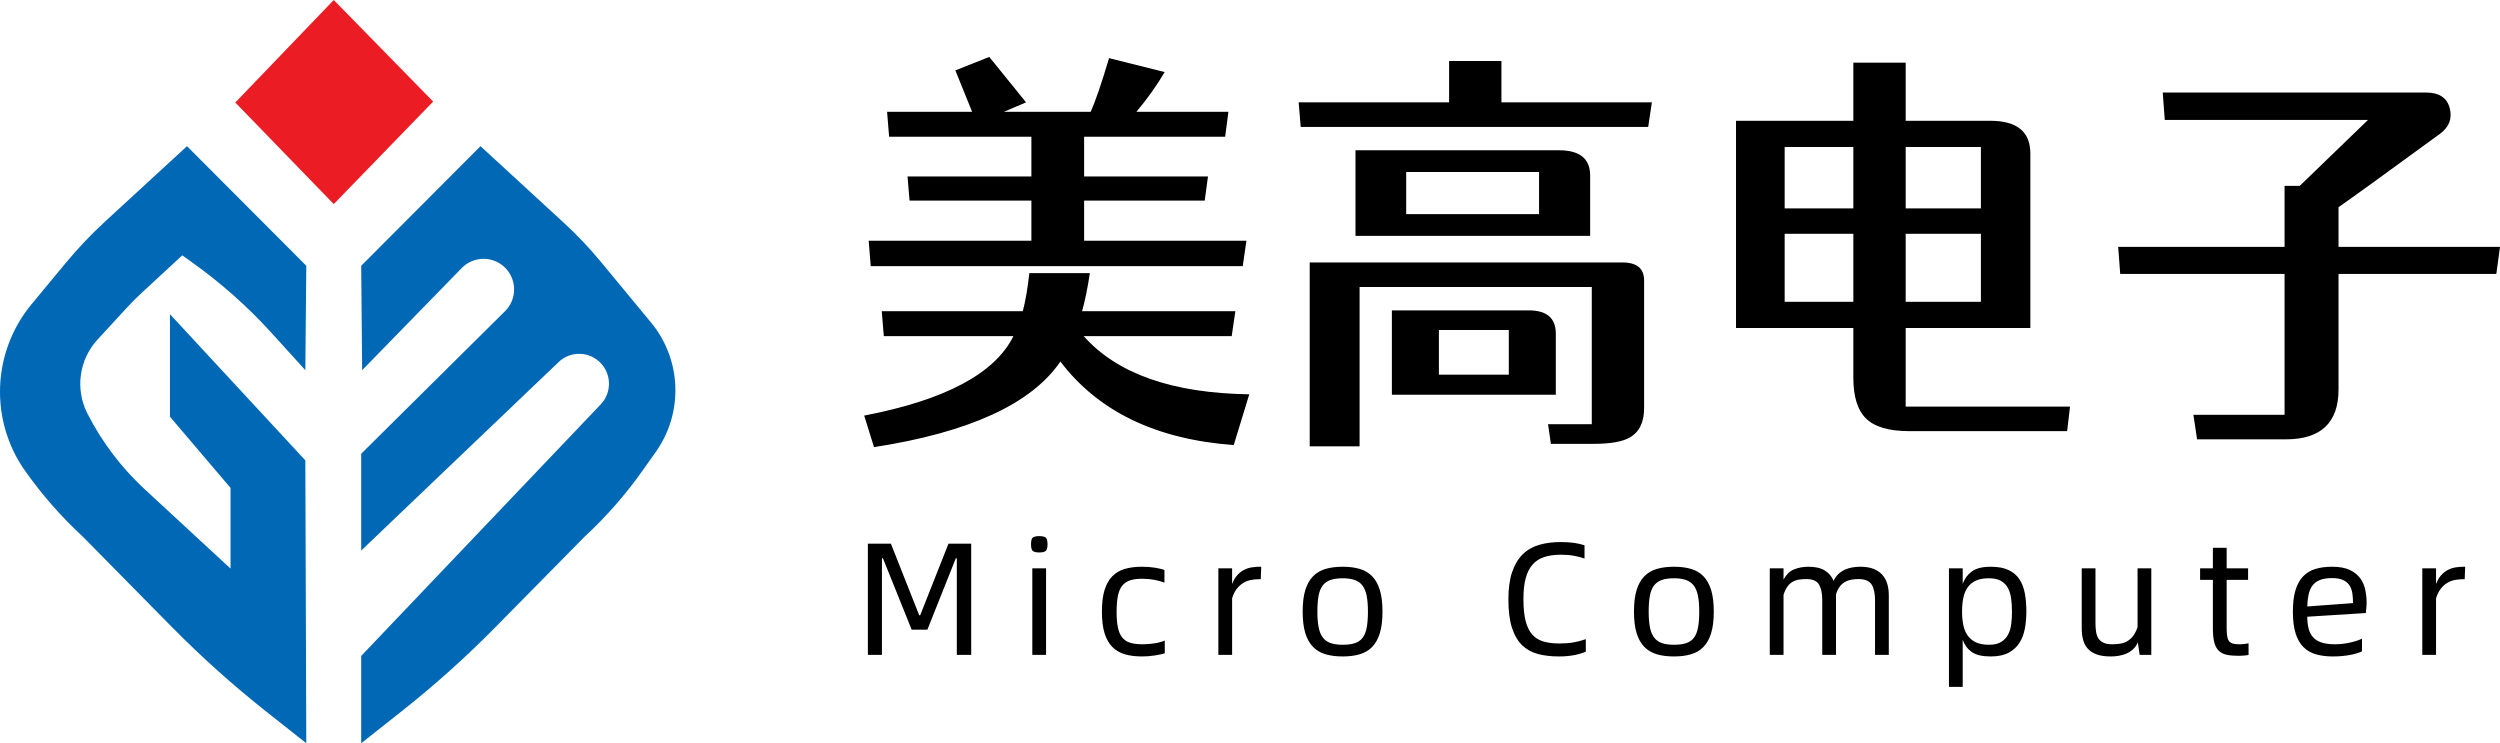 <?xml version="1.0" encoding="UTF-8"?>
<svg width="148px" height="44px" viewBox="0 0 148 44" version="1.1" xmlns="http://www.w3.org/2000/svg" xmlns:xlink="http://www.w3.org/1999/xlink">
    <title>编组备份 3</title>
    <g id="控件" stroke="none" stroke-width="1" fill="none" fill-rule="evenodd">
        <g id="navigation/加入我们" transform="translate(-360, -13)" fill-rule="nonzero">
            <g id="编组备份-3" transform="translate(360, 13)">
                <g id="编组-2备份" transform="translate(-0, -0)">
                    <polygon id="路径备份-14" fill="#EC1C24" points="19.758 -1.96569308e-14 13.929 6.069 19.758 12.082 25.643 6.013"></polygon>
                    <path d="M18.132,15.734 L11.07,8.654 L6.209,13.125 C5.378,13.89 4.599,14.711 3.879,15.582 L1.861,18.019 C-0.477,20.847 -0.627,24.898 1.496,27.891 L1.496,27.891 C2.493,29.299 3.634,30.598 4.901,31.769 L10.169,37.113 C11.925,38.893 13.788,40.564 15.747,42.115 L18.132,44 L18.076,27.254 L10.061,18.6 L10.061,24.669 L13.648,28.884 L13.648,33.66 L8.572,28.969 C7.184,27.686 6.034,26.167 5.175,24.482 L5.175,24.482 C4.44,23.041 4.678,21.295 5.772,20.105 L7.491,18.237 C7.784,17.917 8.091,17.61 8.41,17.316 L10.79,15.116 L11.428,15.573 C13.09,16.764 14.625,18.125 16.007,19.634 L18.076,21.916 L18.132,15.734 Z" id="路径备份-15" fill="#0068B5"></path>
                    <path d="M21.383,38.83 L21.383,44 L23.853,42.046 C25.754,40.54 27.562,38.919 29.266,37.192 L34.613,31.768 C35.879,30.597 37.02,29.298 38.017,27.89 L38.822,26.756 C40.471,24.431 40.355,21.285 38.538,19.09 L35.558,15.485 C34.89,14.677 34.168,13.915 33.397,13.206 L28.446,8.654 L21.383,15.734 L21.439,21.916 L27.335,15.867 C27.682,15.511 28.16,15.314 28.657,15.322 C29.153,15.33 29.624,15.542 29.96,15.909 L29.96,15.909 C30.616,16.627 30.589,17.737 29.898,18.422 L21.383,26.861 L21.383,32.593 L33.069,21.435 C33.768,20.767 34.874,20.787 35.549,21.48 L35.549,21.48 C36.214,22.162 36.22,23.249 35.563,23.939 L21.383,38.83 Z" id="路径备份-16" fill="#0068B5"></path>
                </g>
                <path d="M73.57,15.756 L73.788,14.253 L64.18,14.253 L64.18,11.877 L71.319,11.877 L71.513,10.447 L64.18,10.447 L64.18,8.096 L72.529,8.096 L72.723,6.617 L67.278,6.617 C67.939,5.826 68.496,5.042 68.948,4.266 L68.948,4.266 L65.656,3.442 C65.204,4.961 64.841,6.019 64.567,6.617 L64.567,6.617 L59.437,6.617 L60.743,6.06 L58.565,3.369 L56.557,4.169 L57.549,6.617 L52.515,6.617 L52.636,8.096 L61.058,8.096 L61.058,10.447 L53.725,10.447 L53.846,11.877 L61.058,11.877 L61.058,14.253 L51.426,14.253 L51.547,15.756 L73.57,15.756 Z M51.741,26.47 C57.388,25.597 61.066,23.908 62.776,21.403 C65.019,24.361 68.439,26.009 73.037,26.348 L73.037,26.348 L73.957,23.343 C69.407,23.278 66.14,22.131 64.156,19.901 L64.156,19.901 L72.916,19.901 L73.134,18.422 L64.059,18.422 C64.236,17.792 64.39,17.04 64.519,16.168 L64.519,16.168 L60.937,16.168 C60.84,17.057 60.711,17.808 60.55,18.422 L60.55,18.422 L52.2,18.422 L52.321,19.901 L59.993,19.901 C58.896,22.115 55.952,23.682 51.16,24.603 L51.16,24.603 L51.741,26.47 Z M97.573,7.514 L97.791,6.06 L88.885,6.06 L88.885,3.612 L85.787,3.612 L85.787,6.06 L76.881,6.06 L77.002,7.514 L97.573,7.514 Z M94.137,13.962 L94.137,10.399 C94.137,9.397 93.524,8.896 92.297,8.896 L92.297,8.896 L80.245,8.896 L80.245,13.962 L94.137,13.962 Z M91.112,12.677 L83.246,12.677 L83.246,10.181 L91.112,10.181 L91.112,12.677 Z M80.487,26.421 L80.487,16.992 L94.234,16.992 L94.234,25.112 L91.644,25.112 L91.813,26.276 L94.33,26.276 C95.314,26.276 96.024,26.154 96.46,25.912 C97.041,25.589 97.331,25.007 97.331,24.167 L97.331,24.167 L97.331,16.604 C97.331,15.893 96.904,15.538 96.049,15.538 L96.049,15.538 L77.535,15.538 L77.535,26.421 L80.487,26.421 Z M92.104,23.367 L92.104,19.755 C92.104,18.834 91.571,18.374 90.507,18.374 L90.507,18.374 L82.399,18.374 L82.399,23.367 L92.104,23.367 Z M89.321,22.179 L85.182,22.179 L85.182,19.537 L89.321,19.537 L89.321,22.179 Z M122.375,25.524 L122.545,24.07 L112.816,24.07 L112.816,19.416 L120.197,19.416 L120.197,9.09 C120.197,7.797 119.407,7.151 117.825,7.151 L117.825,7.151 L112.816,7.151 L112.816,3.709 L109.718,3.709 L109.718,7.151 L102.772,7.151 L102.772,19.416 L109.718,19.416 L109.718,22.349 C109.718,23.464 109.96,24.264 110.444,24.749 C110.944,25.266 111.807,25.524 113.034,25.524 L113.034,25.524 L122.375,25.524 Z M109.718,12.338 L105.652,12.338 L105.652,8.702 L109.718,8.702 L109.718,12.338 Z M117.269,12.338 L112.816,12.338 L112.816,8.702 L117.269,8.702 L117.269,12.338 Z M109.718,17.865 L105.652,17.865 L105.652,13.841 L109.718,13.841 L109.718,17.865 Z M117.269,17.865 L112.816,17.865 L112.816,13.841 L117.269,13.841 L117.269,17.865 Z M135.319,26.009 C137.4,26.009 138.441,25.023 138.441,23.052 L138.441,23.052 L138.441,16.216 L147.782,16.216 L148,14.616 L138.441,14.616 L138.441,12.265 C139.167,11.764 141.167,10.318 144.442,7.926 C144.991,7.522 145.185,7.013 145.023,6.399 C144.862,5.785 144.394,5.478 143.62,5.478 L143.62,5.478 L128.034,5.478 L128.155,7.102 L140.183,7.102 L136.142,11.005 L135.246,11.005 L135.246,14.616 L125.396,14.616 L125.517,16.216 L135.246,16.216 L135.246,24.555 L129.849,24.555 L130.067,26.009 L135.319,26.009 Z" id="美高电子" fill="#000000"></path>
                <path d="M52.211,38.767 L52.211,33.048 L52.268,33.048 L53.972,37.278 L54.9,37.278 L56.586,33.048 L56.643,33.048 L56.643,38.767 L57.495,38.767 L57.495,32.185 L56.15,32.185 L54.474,36.425 L54.417,36.425 L52.741,32.185 L51.378,32.185 L51.378,38.767 L52.211,38.767 Z M61.53,32.706 C61.7,32.706 61.823,32.678 61.899,32.621 C61.975,32.564 62.013,32.431 62.013,32.223 C62.013,32.008 61.975,31.873 61.899,31.82 C61.823,31.766 61.7,31.739 61.53,31.739 C61.347,31.739 61.219,31.766 61.146,31.82 C61.073,31.873 61.037,32.008 61.037,32.223 C61.037,32.431 61.073,32.564 61.146,32.621 C61.219,32.678 61.347,32.706 61.53,32.706 Z M61.927,38.767 L61.927,33.646 L61.113,33.646 L61.113,38.767 L61.927,38.767 Z M67.6,38.862 C67.72,38.862 67.845,38.858 67.974,38.848 C68.104,38.839 68.23,38.824 68.353,38.805 C68.476,38.786 68.59,38.766 68.694,38.744 C68.798,38.722 68.885,38.698 68.954,38.673 L68.954,38.673 L68.954,37.923 C68.771,37.999 68.563,38.054 68.329,38.089 C68.096,38.124 67.859,38.141 67.619,38.141 C67.335,38.141 67.097,38.111 66.904,38.051 C66.711,37.991 66.555,37.887 66.435,37.738 C66.315,37.59 66.23,37.392 66.18,37.145 C66.129,36.899 66.104,36.589 66.104,36.216 C66.104,35.837 66.129,35.522 66.18,35.272 C66.23,35.022 66.315,34.823 66.435,34.675 C66.555,34.526 66.71,34.42 66.899,34.357 C67.089,34.294 67.325,34.262 67.61,34.262 C67.875,34.262 68.115,34.283 68.329,34.324 C68.544,34.365 68.746,34.42 68.935,34.49 L68.935,34.49 L68.935,33.74 C68.79,33.69 68.602,33.646 68.372,33.608 C68.141,33.57 67.884,33.551 67.6,33.551 C67.221,33.551 66.885,33.593 66.592,33.679 C66.298,33.764 66.05,33.91 65.848,34.115 C65.646,34.321 65.493,34.592 65.389,34.931 C65.285,35.269 65.233,35.694 65.233,36.206 C65.233,36.719 65.285,37.144 65.389,37.482 C65.493,37.821 65.646,38.092 65.848,38.298 C66.05,38.503 66.298,38.649 66.592,38.734 C66.885,38.82 67.221,38.862 67.6,38.862 Z M72.941,38.767 L72.941,35.419 C73.011,35.192 73.102,35.005 73.216,34.86 C73.33,34.714 73.456,34.599 73.595,34.513 C73.734,34.428 73.882,34.37 74.04,34.338 C74.198,34.306 74.359,34.29 74.523,34.29 L74.523,34.29 L74.636,34.29 L74.665,33.551 L74.57,33.551 C74.419,33.551 74.262,33.563 74.101,33.589 C73.94,33.614 73.787,33.664 73.642,33.74 C73.497,33.816 73.364,33.921 73.244,34.053 C73.124,34.186 73.023,34.36 72.941,34.575 L72.941,34.575 L72.941,33.646 L72.127,33.646 L72.127,38.767 L72.941,38.767 Z M79.485,38.862 C79.864,38.862 80.2,38.82 80.494,38.734 C80.787,38.649 81.034,38.503 81.233,38.298 C81.431,38.092 81.583,37.821 81.687,37.482 C81.791,37.144 81.843,36.719 81.843,36.206 C81.843,35.694 81.791,35.269 81.687,34.931 C81.583,34.592 81.431,34.321 81.233,34.115 C81.034,33.91 80.787,33.764 80.494,33.679 C80.2,33.593 79.864,33.551 79.485,33.551 C79.107,33.551 78.77,33.593 78.477,33.679 C78.183,33.764 77.935,33.91 77.733,34.115 C77.531,34.321 77.378,34.592 77.274,34.931 C77.17,35.269 77.118,35.694 77.118,36.206 C77.118,36.719 77.17,37.144 77.274,37.482 C77.378,37.821 77.531,38.092 77.733,38.298 C77.935,38.503 78.183,38.649 78.477,38.734 C78.77,38.82 79.107,38.862 79.485,38.862 Z M79.485,38.17 C79.208,38.17 78.974,38.138 78.785,38.075 C78.595,38.012 78.44,37.904 78.321,37.753 C78.201,37.601 78.115,37.398 78.065,37.145 C78.014,36.893 77.989,36.58 77.989,36.206 C77.989,35.833 78.013,35.52 78.06,35.267 C78.107,35.015 78.19,34.812 78.306,34.66 C78.423,34.509 78.578,34.4 78.77,34.333 C78.963,34.267 79.201,34.234 79.485,34.234 C79.763,34.234 79.998,34.267 80.191,34.333 C80.383,34.4 80.538,34.509 80.655,34.66 C80.772,34.812 80.855,35.015 80.906,35.267 C80.956,35.52 80.982,35.833 80.982,36.206 C80.982,36.58 80.958,36.893 80.911,37.145 C80.863,37.398 80.783,37.601 80.669,37.753 C80.555,37.904 80.402,38.012 80.21,38.075 C80.017,38.138 79.776,38.17 79.485,38.17 Z M92.289,38.862 C92.624,38.862 92.927,38.835 93.198,38.782 C93.47,38.728 93.697,38.66 93.88,38.578 L93.88,38.578 L93.88,37.838 C93.628,37.926 93.381,37.991 93.141,38.032 C92.902,38.073 92.627,38.094 92.318,38.094 C91.951,38.094 91.634,38.054 91.366,37.975 C91.098,37.896 90.877,37.757 90.703,37.558 C90.529,37.359 90.4,37.09 90.315,36.752 C90.229,36.414 90.187,35.982 90.187,35.457 C90.187,34.964 90.233,34.551 90.324,34.219 C90.416,33.887 90.553,33.619 90.736,33.413 C90.919,33.208 91.15,33.061 91.427,32.972 C91.705,32.884 92.03,32.839 92.403,32.839 C92.693,32.839 92.952,32.86 93.179,32.901 C93.407,32.942 93.615,32.997 93.804,33.067 L93.804,33.067 L93.804,32.28 C93.609,32.216 93.399,32.169 93.175,32.137 C92.95,32.106 92.687,32.09 92.384,32.09 C91.91,32.09 91.483,32.147 91.101,32.261 C90.719,32.375 90.395,32.564 90.13,32.83 C89.865,33.095 89.66,33.445 89.514,33.878 C89.369,34.311 89.297,34.844 89.297,35.476 C89.297,36.165 89.368,36.73 89.51,37.169 C89.652,37.609 89.854,37.953 90.116,38.203 C90.378,38.453 90.692,38.625 91.058,38.72 C91.424,38.815 91.835,38.862 92.289,38.862 Z M99.098,38.862 C99.477,38.862 99.813,38.82 100.107,38.734 C100.4,38.649 100.647,38.503 100.845,38.298 C101.044,38.092 101.196,37.821 101.3,37.482 C101.404,37.144 101.456,36.719 101.456,36.206 C101.456,35.694 101.404,35.269 101.3,34.931 C101.196,34.592 101.044,34.321 100.845,34.115 C100.647,33.91 100.4,33.764 100.107,33.679 C99.813,33.593 99.477,33.551 99.098,33.551 C98.719,33.551 98.383,33.593 98.09,33.679 C97.796,33.764 97.548,33.91 97.346,34.115 C97.144,34.321 96.991,34.592 96.887,34.931 C96.783,35.269 96.731,35.694 96.731,36.206 C96.731,36.719 96.783,37.144 96.887,37.482 C96.991,37.821 97.144,38.092 97.346,38.298 C97.548,38.503 97.796,38.649 98.09,38.734 C98.383,38.82 98.719,38.862 99.098,38.862 Z M99.098,38.17 C98.82,38.17 98.587,38.138 98.397,38.075 C98.208,38.012 98.053,37.904 97.933,37.753 C97.814,37.601 97.728,37.398 97.678,37.145 C97.627,36.893 97.602,36.58 97.602,36.206 C97.602,35.833 97.626,35.52 97.673,35.267 C97.72,35.015 97.802,34.812 97.919,34.66 C98.036,34.509 98.191,34.4 98.383,34.333 C98.576,34.267 98.814,34.234 99.098,34.234 C99.376,34.234 99.611,34.267 99.804,34.333 C99.996,34.4 100.151,34.509 100.268,34.66 C100.385,34.812 100.468,35.015 100.519,35.267 C100.569,35.52 100.595,35.833 100.595,36.206 C100.595,36.58 100.571,36.893 100.523,37.145 C100.476,37.398 100.396,37.601 100.282,37.753 C100.168,37.904 100.015,38.012 99.823,38.075 C99.63,38.138 99.389,38.17 99.098,38.17 Z M105.585,38.767 L105.585,35.211 C105.649,35.015 105.724,34.855 105.813,34.732 C105.901,34.608 106.002,34.513 106.116,34.447 C106.229,34.381 106.356,34.336 106.495,34.314 C106.633,34.292 106.782,34.281 106.94,34.281 C107.312,34.281 107.561,34.39 107.688,34.608 C107.814,34.826 107.877,35.131 107.877,35.524 L107.877,35.524 L107.877,38.767 L108.692,38.767 L108.692,35.182 C108.748,34.999 108.821,34.849 108.909,34.732 C108.998,34.615 109.099,34.523 109.212,34.456 C109.326,34.39 109.451,34.344 109.586,34.319 C109.722,34.294 109.866,34.281 110.017,34.281 C110.402,34.281 110.663,34.389 110.799,34.603 C110.934,34.818 111.002,35.125 111.002,35.524 L111.002,35.524 L111.002,38.767 L111.817,38.767 L111.817,35.23 C111.817,34.983 111.785,34.757 111.722,34.551 C111.659,34.346 111.559,34.169 111.424,34.02 C111.288,33.872 111.114,33.756 110.903,33.674 C110.691,33.592 110.437,33.551 110.14,33.551 C109.983,33.551 109.826,33.563 109.672,33.589 C109.517,33.614 109.369,33.658 109.227,33.721 C109.085,33.785 108.955,33.87 108.838,33.977 C108.722,34.085 108.625,34.221 108.549,34.385 C108.442,34.126 108.269,33.922 108.029,33.774 C107.789,33.625 107.467,33.551 107.063,33.551 C106.753,33.551 106.469,33.603 106.21,33.707 C105.952,33.811 105.743,34.015 105.585,34.319 L105.585,34.319 L105.585,33.646 L104.771,33.646 L104.771,38.767 L105.585,38.767 Z M116.192,40.664 L116.192,37.876 C116.299,38.179 116.478,38.42 116.727,38.597 C116.976,38.774 117.35,38.862 117.849,38.862 C118.279,38.862 118.63,38.79 118.905,38.644 C119.18,38.499 119.394,38.304 119.549,38.061 C119.704,37.817 119.811,37.536 119.871,37.217 C119.931,36.897 119.961,36.561 119.961,36.206 C119.961,35.814 119.931,35.456 119.871,35.13 C119.811,34.804 119.704,34.524 119.549,34.29 C119.394,34.057 119.18,33.875 118.905,33.745 C118.63,33.615 118.279,33.551 117.849,33.551 C117.357,33.551 116.984,33.644 116.732,33.83 C116.479,34.017 116.299,34.262 116.192,34.566 L116.192,34.566 L116.192,33.646 L115.378,33.646 L115.378,40.664 L116.192,40.664 Z M117.745,38.17 C117.436,38.17 117.18,38.122 116.978,38.028 C116.776,37.933 116.613,37.8 116.49,37.629 C116.367,37.458 116.28,37.253 116.23,37.013 C116.179,36.772 116.154,36.504 116.154,36.206 C116.154,35.903 116.179,35.629 116.23,35.386 C116.28,35.143 116.367,34.935 116.49,34.765 C116.613,34.594 116.776,34.463 116.978,34.371 C117.18,34.279 117.436,34.234 117.745,34.234 C118.042,34.234 118.28,34.286 118.46,34.39 C118.64,34.494 118.777,34.637 118.872,34.817 C118.967,34.997 119.03,35.206 119.061,35.443 C119.093,35.68 119.109,35.935 119.109,36.206 C119.109,36.453 119.095,36.695 119.066,36.932 C119.038,37.169 118.976,37.379 118.881,37.563 C118.787,37.746 118.649,37.893 118.469,38.004 C118.29,38.115 118.048,38.17 117.745,38.17 Z M124.952,38.862 C125.11,38.862 125.268,38.85 125.425,38.824 C125.583,38.799 125.733,38.756 125.875,38.696 C126.017,38.636 126.148,38.552 126.268,38.445 C126.388,38.337 126.486,38.198 126.562,38.028 L126.562,38.028 L126.666,38.767 L127.357,38.767 L127.357,33.646 L126.543,33.646 L126.543,37.127 C126.467,37.348 126.377,37.525 126.273,37.658 C126.169,37.79 126.052,37.893 125.923,37.966 C125.793,38.039 125.653,38.086 125.501,38.108 C125.35,38.13 125.195,38.141 125.037,38.141 C124.835,38.141 124.669,38.113 124.54,38.056 C124.411,37.999 124.31,37.917 124.237,37.809 C124.164,37.702 124.115,37.571 124.09,37.416 C124.065,37.261 124.052,37.085 124.052,36.889 L124.052,36.889 L124.052,33.646 L123.238,33.646 L123.238,37.193 C123.238,37.44 123.265,37.666 123.318,37.871 C123.372,38.077 123.464,38.252 123.593,38.398 C123.722,38.543 123.898,38.657 124.119,38.739 C124.34,38.821 124.617,38.862 124.952,38.862 Z M132.538,38.824 C132.645,38.824 132.743,38.82 132.831,38.81 C132.92,38.801 133.014,38.79 133.115,38.777 L133.115,38.777 L133.115,38.085 C133.027,38.103 132.94,38.118 132.855,38.127 C132.77,38.137 132.67,38.141 132.556,38.141 C132.399,38.141 132.272,38.127 132.178,38.099 C132.083,38.07 132.009,38.02 131.955,37.947 C131.901,37.874 131.865,37.775 131.846,37.648 C131.827,37.522 131.818,37.357 131.818,37.155 L131.818,37.155 L131.818,34.328 L133.087,34.328 L133.087,33.646 L131.818,33.646 L131.818,32.431 L131.003,32.431 L131.003,33.646 L130.246,33.646 L130.246,34.328 L131.003,34.328 L131.003,37.202 C131.003,37.538 131.03,37.811 131.084,38.023 C131.138,38.235 131.226,38.401 131.349,38.521 C131.472,38.641 131.63,38.722 131.823,38.763 C132.015,38.804 132.253,38.824 132.538,38.824 Z M138.106,38.862 C138.289,38.862 138.468,38.854 138.641,38.839 C138.815,38.823 138.977,38.801 139.129,38.772 C139.28,38.744 139.416,38.711 139.536,38.673 C139.656,38.635 139.754,38.597 139.83,38.559 L139.83,38.559 L139.83,37.809 C139.634,37.904 139.389,37.983 139.096,38.047 C138.802,38.11 138.513,38.141 138.229,38.141 C137.92,38.141 137.661,38.108 137.453,38.042 C137.244,37.975 137.077,37.876 136.951,37.743 C136.825,37.61 136.733,37.441 136.676,37.236 C136.619,37.03 136.591,36.788 136.591,36.51 L136.591,36.51 L140.057,36.292 C140.07,36.172 140.081,36.059 140.09,35.955 C140.1,35.851 140.104,35.764 140.104,35.694 C140.104,35.448 140.079,35.196 140.029,34.94 C139.978,34.684 139.88,34.453 139.735,34.248 C139.59,34.042 139.383,33.875 139.115,33.745 C138.846,33.615 138.494,33.551 138.059,33.551 C137.693,33.551 137.366,33.593 137.079,33.679 C136.791,33.764 136.548,33.91 136.349,34.115 C136.151,34.321 135.999,34.592 135.895,34.931 C135.791,35.269 135.739,35.694 135.739,36.206 C135.739,36.719 135.791,37.144 135.895,37.482 C135.999,37.821 136.152,38.092 136.354,38.298 C136.556,38.503 136.804,38.649 137.098,38.734 C137.391,38.82 137.727,38.862 138.106,38.862 Z M136.591,35.903 C136.597,35.644 136.622,35.41 136.667,35.201 C136.711,34.992 136.787,34.815 136.894,34.67 C137.001,34.524 137.148,34.414 137.334,34.338 C137.521,34.262 137.762,34.224 138.059,34.224 C138.337,34.224 138.558,34.264 138.722,34.343 C138.886,34.422 139.01,34.529 139.096,34.665 C139.181,34.801 139.236,34.959 139.261,35.139 C139.287,35.32 139.299,35.508 139.299,35.704 L139.299,35.704 L136.591,35.903 Z M144.214,38.767 L144.214,35.419 C144.284,35.192 144.375,35.005 144.489,34.86 C144.603,34.714 144.729,34.599 144.868,34.513 C145.007,34.428 145.155,34.37 145.313,34.338 C145.471,34.306 145.632,34.29 145.796,34.29 L145.796,34.29 L145.91,34.29 L145.938,33.551 L145.843,33.551 C145.692,33.551 145.536,33.563 145.375,33.589 C145.214,33.614 145.06,33.664 144.915,33.74 C144.77,33.816 144.637,33.921 144.517,34.053 C144.398,34.186 144.297,34.36 144.214,34.575 L144.214,34.575 L144.214,33.646 L143.4,33.646 L143.4,38.767 L144.214,38.767 Z" id="MicroComputer" fill="#000000"></path>
            </g>
        </g>
    </g>
</svg>